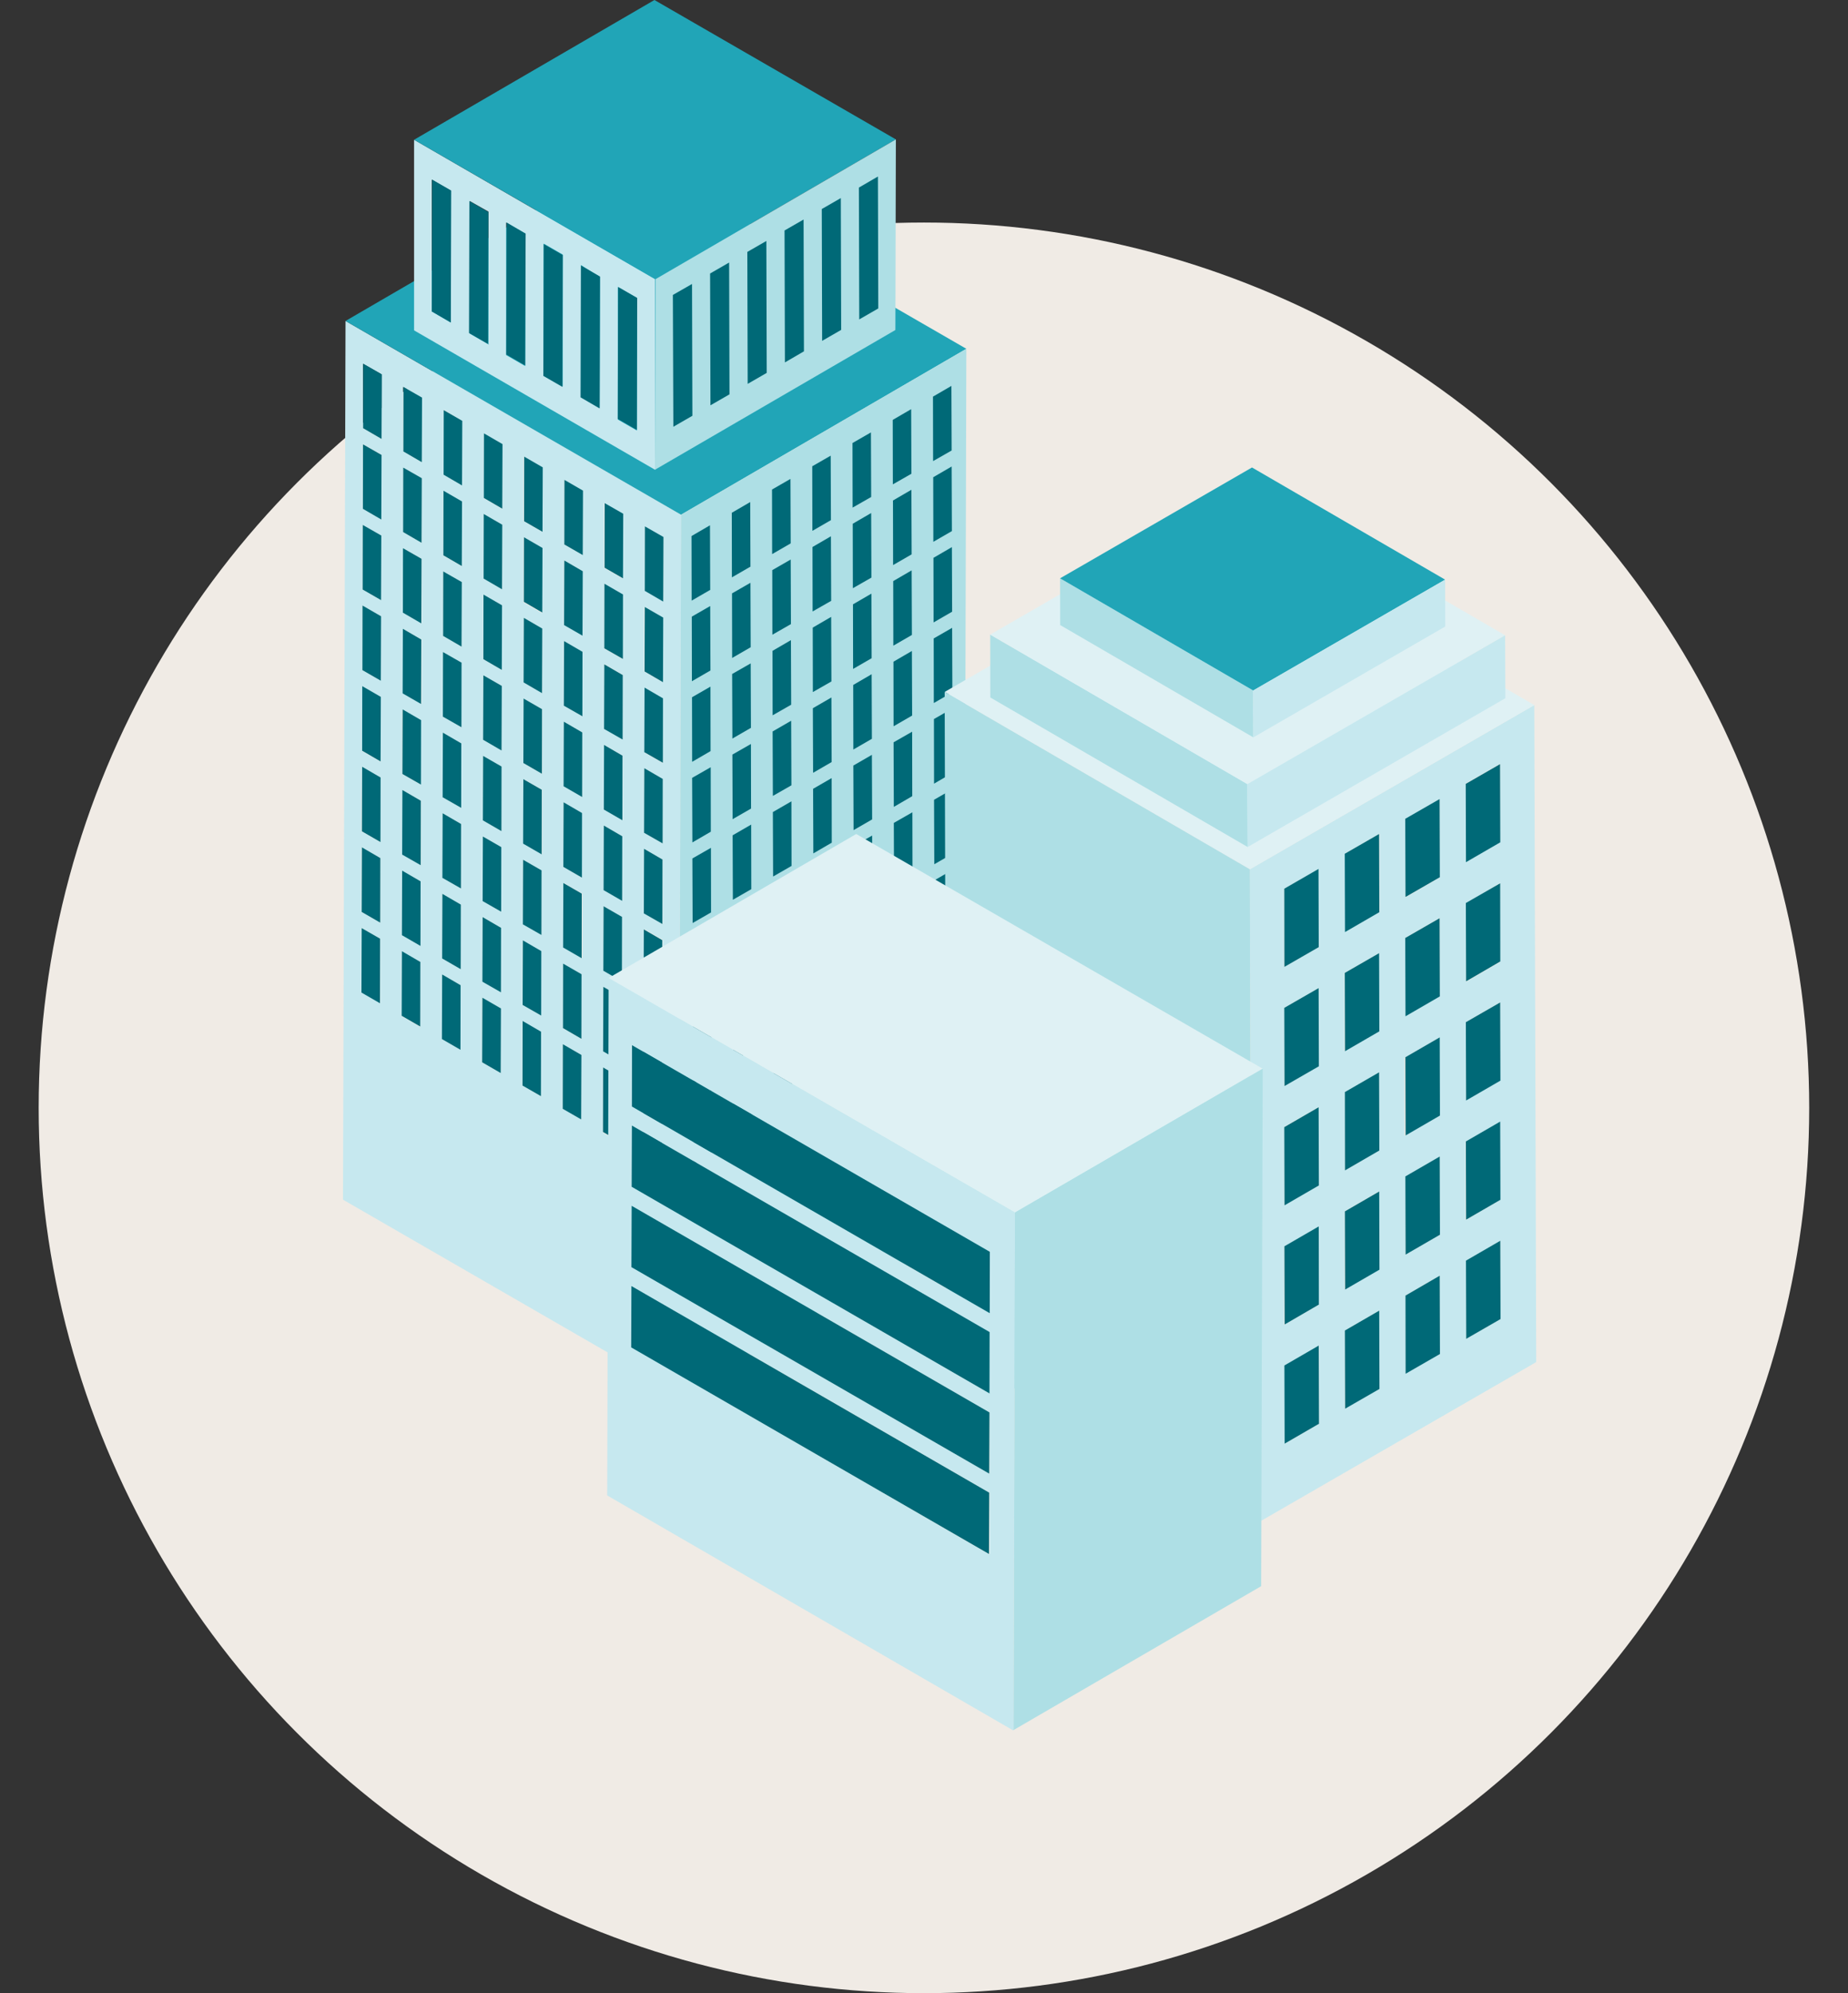 <svg xmlns="http://www.w3.org/2000/svg" viewBox="0 0 153.39 165.43"><rect x="0" y="0" width="153.39" height="165.43" fill="#333333" stroke="none"/><defs><style>.cls-1{fill:#f0ebe5;}.cls-2{fill:#c6e8ef;}.cls-3{fill:#21a5b7;}.cls-4{fill:#aedfe5;}.cls-5{fill:#006977;}.cls-6{fill:#dff1f4;}</style></defs><g id="持続未来株式会社"><circle class="cls-1" cx="76.69" cy="91.95" r="73.48"/><path class="cls-2" d="M28.68,26.64,56.53,42.72l-.2,72.93L28.47,99.57ZM48.24,92.91l0-5.35-1.54-.89V92l1.53.88m.06-20.07V67.48l-1.53-.89,0,5.36,1.54.89M31.6,63.2V57.84L30.08,57l0,5.36,1.54.89m-.06,20.07V77.91L30,77l0,5.35,1.54.89m.11-40.15,0-5.36-1.54-.88v5.36l1.53.88m16.7,9.64,0-5.35-1.54-.89v5.36l1.53.88M31.67,36.43l0-5.36-1.54-.88v5.35l1.53.89m16.7,9.64,0-5.35-1.54-.89v5.36l1.53.88M31.61,56.5l0-5.35-1.54-.89v5.36l1.53.88M48.26,86.22V80.86L46.74,80l0,5.35,1.54.89m-16.7-9.64V71.22L30,70.33l0,5.36,1.54.89M48.32,66.15V60.79L46.8,59.9l0,5.36,1.54.89m0,13.38V74.17l-1.53-.88,0,5.35,1.54.89M31.63,49.81l0-5.35-1.54-.89v5.36l1.53.88m16.71,9.65V54.1l-1.53-.89,0,5.36,1.54.89M31.58,69.89V64.53l-1.53-.89L30,69l1.54.89m3.36-4.77V59.77l-1.53-.89,0,5.36,1.54.88M51.58,94.84l0-5.36-1.54-.88V94l1.53.89M38.28,67.05V61.7l-1.53-.89,0,5.36,1.54.88m13.36,7.72V69.41l-1.53-.89,0,5.36,1.54.89M34.88,85.2V79.84L33.36,79l0,5.36,1.54.89M45,70.91V65.55l-1.53-.88,0,5.35,1.54.89M38.22,87.13V81.77l-1.53-.89,0,5.36,1.54.89M44.9,91l0-5.35-1.54-.89V90.1L44.9,91M35,45.05l0-5.36-1.54-.88v5.35l1.53.89m10,5.79,0-5.36-1.54-.89V50l1.53.89M38.33,47l0-5.36-1.54-.89v5.36l1.53.89m13.36,7.71,0-5.35-1.53-.89,0,5.36,1.53.88m0-6.69,0-5.36-1.54-.88v5.36l1.53.88M38.35,40.29l0-5.36L36.83,34V39.4l1.53.89M45,44.14l0-5.35-1.54-.89v5.36l1.53.88M35,38.36,35,33l-1.54-.88v5.35l1.53.89m9.91,45.93V78.94l-1.53-.89,0,5.36,1.54.88M38.29,60.36l0-5.36-1.53-.88,0,5.35,1.53.89M34.9,78.51V73.15l-1.53-.89,0,5.36,1.54.89M45,64.22V58.86L43.46,58l0,5.35,1.54.89m6.68,3.86V62.72l-1.53-.89,0,5.36,1.54.89M38.24,80.43V75.08l-1.53-.89,0,5.36,1.54.88M35,58.43l0-5.35-1.54-.89v5.36l1.53.88M51.6,88.15l0-5.36-1.54-.88v5.35l1.53.89M38.31,53.67l0-5.36-1.54-.88v5.35l1.53.89M44.94,77.6V72.24l-1.53-.88,0,5.35,1.54.89m-6.68-3.86V68.39l-1.53-.89,0,5.36,1.54.88m-3.34-1.92V66.46l-1.53-.89,0,5.36,1.54.89M51.68,61.38V56l-1.53-.89,0,5.36,1.54.88M45,57.53V52.17l-1.53-.89,0,5.36,1.54.89M35,51.74l0-5.36-1.54-.88v5.35l1.53.89M51.62,81.46V76.1l-1.53-.88,0,5.35,1.54.89M55,76.7V71.34l-1.53-.89,0,5.36L55,76.7M41.56,89.06V83.7L40,82.81l0,5.36,1.54.89m13.36,7.71,0-5.36-1.54-.88v5.35l1.53.89M41.62,69V63.62l-1.53-.88,0,5.36,1.54.88m.05-20.07,0-5.36-1.54-.89V48l1.53.89M55,56.62V51.26l-1.53-.88,0,5.36,1.54.88M41.69,42.22l0-5.36L40.17,36v5.36l1.53.89m13.36,7.71,0-5.36-1.54-.88V49l1.53.89m-.11,40.15,0-5.36-1.54-.88v5.35l1.53.89M41.58,82.36V77l-1.53-.89,0,5.36,1.54.88M55,70V64.65l-1.53-.89,0,5.36L55,70M41.64,62.29V56.93l-1.53-.88,0,5.35,1.54.89m13.38,1V58l-1.53-.89,0,5.36,1.54.88M41.6,75.67V70.32l-1.53-.89,0,5.36,1.54.88M55,83.39V78l-1.53-.89,0,5.36,1.54.89M41.65,55.6l0-5.36-1.54-.88v5.35l1.53.89"/><polygon class="cls-3" points="28.68 26.64 52.36 12.87 80.21 28.95 56.53 42.72 28.68 26.64"/><polygon class="cls-4" points="56.53 42.72 80.21 28.95 80.01 101.89 56.33 115.65 56.53 42.72"/><path class="cls-2" d="M34.37,11.6l20,11.57,0,15.82-20-11.57ZM52.86,35.68l0-10.95-1.58-.91,0,11,1.58.91M37.42,26.77l0-10.95-1.58-.91,0,10.94,1.58.92m6.17,3.56,0-10.94-1.58-.92,0,11,1.58.91m6.18,3.57L49.8,23,48.22,22l0,10.94,1.58.92m-3.09-1.79,0-10.94-1.58-.91,0,10.94,1.58.91m-6.17-3.56,0-10.95L39,16.69l0,11,1.58.91"/><polygon class="cls-5" points="31.55 77.91 31.54 83.27 30 82.38 30.02 77.03 31.55 77.91"/><polygon class="cls-5" points="34.89 79.84 34.88 85.2 33.34 84.31 33.36 78.95 34.89 79.84"/><polygon class="cls-5" points="31.57 71.22 31.56 76.58 30.02 75.69 30.04 70.33 31.57 71.22"/><polygon class="cls-5" points="38.23 81.77 38.22 87.13 36.68 86.24 36.7 80.88 38.23 81.77"/><polygon class="cls-5" points="34.91 73.15 34.9 78.51 33.36 77.62 33.38 72.26 34.91 73.15"/><polygon class="cls-5" points="41.58 83.7 41.56 89.06 40.02 88.17 40.04 82.81 41.58 83.7"/><polygon class="cls-5" points="31.59 64.53 31.58 69.89 30.04 69 30.06 63.64 31.59 64.53"/><polygon class="cls-5" points="38.25 75.08 38.24 80.44 36.7 79.55 36.72 74.19 38.25 75.08"/><polygon class="cls-5" points="44.91 85.63 44.9 90.98 43.37 90.1 43.38 84.74 44.91 85.63"/><polygon class="cls-5" points="34.93 66.46 34.92 71.81 33.38 70.93 33.4 65.57 34.93 66.46"/><polygon class="cls-5" points="41.59 77.01 41.58 82.36 40.04 81.48 40.06 76.12 41.59 77.01"/><polygon class="cls-5" points="48.26 87.56 48.24 92.91 46.71 92.03 46.72 86.67 48.26 87.56"/><polygon class="cls-5" points="31.61 57.84 31.59 63.2 30.06 62.31 30.07 56.95 31.61 57.84"/><polygon class="cls-5" points="38.27 68.39 38.26 73.74 36.72 72.86 36.74 67.5 38.27 68.39"/><polygon class="cls-5" points="44.93 78.94 44.92 84.29 43.38 83.41 43.4 78.05 44.93 78.94"/><polygon class="cls-5" points="34.95 59.77 34.94 65.12 33.4 64.24 33.42 58.88 34.95 59.77"/><polygon class="cls-5" points="41.61 70.31 41.6 75.67 40.06 74.79 40.08 69.43 41.61 70.31"/><polygon class="cls-5" points="48.27 80.86 48.26 86.22 46.73 85.33 46.74 79.98 48.27 80.86"/><polygon class="cls-5" points="31.63 51.15 31.61 56.5 30.08 55.62 30.09 50.26 31.63 51.15"/><polygon class="cls-5" points="38.29 61.7 38.28 67.05 36.74 66.17 36.76 60.81 38.29 61.7"/><polygon class="cls-5" points="34.97 53.08 34.95 58.43 33.42 57.55 33.44 52.19 34.97 53.08"/><polygon class="cls-5" points="41.63 63.62 41.62 68.98 40.08 68.09 40.1 62.74 41.63 63.62"/><polygon class="cls-5" points="48.29 74.17 48.28 79.53 46.74 78.64 46.76 73.29 48.29 74.17"/><polygon class="cls-5" points="31.65 44.45 31.63 49.81 30.1 48.93 30.11 43.57 31.65 44.45"/><polygon class="cls-5" points="38.31 55 38.3 60.36 36.76 59.48 36.77 54.12 38.31 55"/><polygon class="cls-5" points="44.97 65.55 44.96 70.91 43.42 70.02 43.44 64.67 44.97 65.55"/><polygon class="cls-5" points="51.63 76.1 51.62 81.46 50.08 80.57 50.1 75.22 51.63 76.1"/><polygon class="cls-5" points="34.99 46.38 34.97 51.74 33.44 50.85 33.45 45.5 34.99 46.38"/><polygon class="cls-5" points="41.65 56.93 41.63 62.29 40.1 61.4 40.12 56.05 41.65 56.93"/><polygon class="cls-5" points="48.31 67.48 48.3 72.84 46.76 71.95 46.78 66.59 48.31 67.48"/><polygon class="cls-5" points="31.67 37.76 31.65 43.12 30.12 42.23 30.13 36.88 31.67 37.76"/><polygon class="cls-5" points="38.33 48.31 38.31 53.67 36.78 52.78 36.79 47.43 38.33 48.31"/><polygon class="cls-5" points="44.99 58.86 44.98 64.22 43.44 63.33 43.46 57.98 44.99 58.86"/><polygon class="cls-5" points="35.01 39.69 34.99 45.05 33.46 44.16 33.47 38.81 35.01 39.69"/><polygon class="cls-5" points="41.67 50.24 41.65 55.6 40.12 54.71 40.13 49.35 41.67 50.24"/><polygon class="cls-5" points="48.33 60.79 48.32 66.15 46.78 65.26 46.8 59.9 48.33 60.79"/><polygon class="cls-5" points="31.69 31.07 31.67 36.43 30.14 35.54 30.15 30.19 31.69 31.07"/><polygon class="cls-5" points="38.35 41.62 38.33 46.98 36.8 46.09 36.81 40.73 38.35 41.62"/><polygon class="cls-5" points="45.01 52.17 44.99 57.53 43.46 56.64 43.48 51.28 45.01 52.17"/><polygon class="cls-5" points="51.67 62.72 51.66 68.08 50.12 67.19 50.14 61.83 51.67 62.72"/><polygon class="cls-5" points="35.03 33 35.01 38.36 33.48 37.47 33.49 32.12 35.03 33"/><polygon class="cls-5" points="41.69 43.55 41.67 48.91 40.14 48.02 40.15 42.66 41.69 43.55"/><polygon class="cls-5" points="48.35 54.1 48.34 59.45 46.8 58.57 46.82 53.21 48.35 54.1"/><polygon class="cls-5" points="55.01 64.65 55 70 53.46 69.12 53.48 63.76 55.01 64.65"/><polygon class="cls-5" points="38.37 34.93 38.35 40.29 36.82 39.4 36.83 34.04 38.37 34.93"/><polygon class="cls-5" points="45.03 45.48 45.01 50.84 43.48 49.95 43.49 44.59 45.03 45.48"/><polygon class="cls-5" points="41.71 36.86 41.69 42.22 40.16 41.33 40.17 35.97 41.71 36.86"/><polygon class="cls-5" points="48.37 47.41 48.35 52.76 46.82 51.88 46.84 46.52 48.37 47.41"/><polygon class="cls-5" points="55.03 57.96 55.02 63.31 53.48 62.43 53.5 57.07 55.03 57.96"/><polygon class="cls-5" points="45.05 38.79 45.03 44.14 43.5 43.26 43.51 37.9 45.05 38.79"/><polygon class="cls-5" points="51.71 49.34 51.7 54.69 50.16 53.81 50.17 48.45 51.71 49.34"/><polygon class="cls-5" points="48.39 40.72 48.37 46.07 46.84 45.19 46.85 39.83 48.39 40.72"/><polygon class="cls-5" points="51.6 89.48 51.58 94.84 50.05 93.95 50.06 88.6 51.6 89.48"/><polygon class="cls-5" points="54.94 91.41 54.92 96.77 53.39 95.88 53.4 90.53 54.94 91.41"/><polygon class="cls-5" points="44.95 72.24 44.94 77.6 43.4 76.72 43.42 71.36 44.95 72.24"/><polygon class="cls-5" points="51.62 82.79 51.6 88.15 50.06 87.26 50.08 81.91 51.62 82.79"/><polygon class="cls-5" points="54.95 84.72 54.94 90.08 53.41 89.19 53.42 83.83 54.95 84.72"/><polygon class="cls-5" points="54.97 78.03 54.96 83.39 53.42 82.5 53.44 77.14 54.97 78.03"/><polygon class="cls-5" points="51.65 69.41 51.64 74.77 50.1 73.88 50.12 68.52 51.65 69.41"/><polygon class="cls-5" points="54.99 71.34 54.98 76.69 53.44 75.81 53.46 70.45 54.99 71.34"/><polygon class="cls-5" points="51.69 56.03 51.68 61.38 50.14 60.5 50.16 55.14 51.69 56.03"/><polygon class="cls-5" points="55.05 51.26 55.03 56.62 53.5 55.73 53.52 50.38 55.05 51.26"/><polygon class="cls-5" points="51.73 42.64 51.71 48 50.18 47.12 50.19 41.76 51.73 42.64"/><polygon class="cls-5" points="55.07 44.57 55.05 49.93 53.52 49.04 53.53 43.69 55.07 44.57"/><polygon class="cls-5" points="43.63 19.39 43.59 30.33 42.02 29.42 42.05 18.47 43.63 19.39"/><polygon class="cls-5" points="46.71 21.17 46.68 32.11 45.1 31.2 45.13 20.26 46.71 21.17"/><polygon class="cls-5" points="52.89 24.73 52.86 35.68 51.28 34.77 51.31 23.82 52.89 24.73"/><polygon class="cls-5" points="37.45 15.82 37.42 26.77 35.84 25.85 35.87 14.91 37.45 15.82"/><polygon class="cls-5" points="40.54 17.6 40.51 28.55 38.93 27.64 38.96 16.69 40.54 17.6"/><polygon class="cls-5" points="49.8 22.95 49.77 33.9 48.19 32.98 48.22 22.04 49.8 22.95"/><polygon class="cls-3" points="34.37 11.6 54.32 0 74.36 11.57 54.41 23.17 34.37 11.6"/><polygon class="cls-4" points="54.41 23.17 74.36 11.57 74.32 27.39 54.36 38.99 54.41 23.17"/><polygon class="cls-5" points="77.57 79.76 77.59 85.11 79.12 84.23 79.11 78.87 77.57 79.76"/><polygon class="cls-5" points="74.23 81.69 74.25 87.04 75.78 86.16 75.77 80.8 74.23 81.69"/><polygon class="cls-5" points="77.55 73.07 77.57 78.42 79.1 77.54 79.09 72.18 77.55 73.07"/><polygon class="cls-5" points="70.89 83.61 70.91 88.97 72.44 88.09 72.43 82.73 70.89 83.61"/><polygon class="cls-5" points="74.21 75 74.23 80.35 75.76 79.47 75.75 74.11 74.21 75"/><polygon class="cls-5" points="67.55 85.54 67.57 90.9 69.1 90.01 69.09 84.66 67.55 85.54"/><polygon class="cls-5" points="77.53 66.38 77.55 71.73 79.08 70.85 79.07 65.49 77.53 66.38"/><polygon class="cls-5" points="70.87 76.92 70.89 82.28 72.42 81.39 72.41 76.04 70.87 76.92"/><polygon class="cls-5" points="64.21 87.47 64.23 92.83 65.76 91.94 65.75 86.59 64.21 87.47"/><polygon class="cls-5" points="74.19 68.3 74.21 73.66 75.74 72.77 75.73 67.42 74.19 68.3"/><polygon class="cls-5" points="67.53 78.85 67.55 84.21 69.08 83.32 69.07 77.97 67.53 78.85"/><polygon class="cls-5" points="60.87 89.4 60.88 94.76 62.42 93.87 62.41 88.51 60.87 89.4"/><polygon class="cls-5" points="77.52 59.68 77.53 65.04 79.06 64.15 79.05 58.8 77.52 59.68"/><polygon class="cls-5" points="70.85 70.23 70.87 75.59 72.4 74.7 72.39 69.35 70.85 70.23"/><polygon class="cls-5" points="64.19 80.78 64.21 86.14 65.74 85.25 65.73 79.89 64.19 80.78"/><polygon class="cls-5" points="74.17 61.61 74.19 66.97 75.72 66.08 75.71 60.73 74.17 61.61"/><polygon class="cls-5" points="67.51 72.16 67.53 77.52 69.06 76.63 69.05 71.28 67.51 72.16"/><polygon class="cls-5" points="60.85 82.71 60.87 88.07 62.4 87.18 62.39 81.82 60.85 82.71"/><polygon class="cls-5" points="77.5 52.99 77.51 58.35 79.05 57.46 79.03 52.11 77.5 52.99"/><polygon class="cls-5" points="70.83 63.54 70.85 68.9 72.39 68.01 72.37 62.65 70.83 63.54"/><polygon class="cls-5" points="74.16 54.92 74.17 60.28 75.71 59.39 75.69 54.03 74.16 54.92"/><polygon class="cls-5" points="67.49 65.47 67.51 70.83 69.04 69.94 69.03 64.58 67.49 65.47"/><polygon class="cls-5" points="60.83 76.02 60.85 81.38 62.38 80.49 62.37 75.13 60.83 76.02"/><polygon class="cls-5" points="77.48 46.3 77.49 51.66 79.03 50.77 79.01 45.41 77.48 46.3"/><polygon class="cls-5" points="70.82 56.85 70.83 62.21 72.37 61.32 72.35 55.96 70.82 56.85"/><polygon class="cls-5" points="64.15 67.4 64.17 72.75 65.7 71.87 65.69 66.51 64.15 67.4"/><polygon class="cls-5" points="57.49 77.95 57.51 83.3 59.04 82.42 59.03 77.06 57.49 77.95"/><polygon class="cls-5" points="74.14 48.23 74.15 53.59 75.69 52.7 75.67 47.34 74.14 48.23"/><polygon class="cls-5" points="67.47 58.78 67.49 64.14 69.03 63.25 69.01 57.89 67.47 58.78"/><polygon class="cls-5" points="60.81 69.33 60.83 74.68 62.36 73.8 62.35 68.44 60.81 69.33"/><polygon class="cls-5" points="77.46 39.61 77.47 44.97 79.01 44.08 78.99 38.72 77.46 39.61"/><polygon class="cls-5" points="70.8 50.16 70.81 55.52 72.35 54.63 72.33 49.27 70.8 50.16"/><polygon class="cls-5" points="64.13 60.71 64.15 66.06 65.69 65.18 65.67 59.82 64.13 60.71"/><polygon class="cls-5" points="74.12 41.54 74.13 46.9 75.67 46.01 75.65 40.65 74.12 41.54"/><polygon class="cls-5" points="67.46 52.09 67.47 57.44 69.01 56.56 68.99 51.2 67.46 52.09"/><polygon class="cls-5" points="60.79 62.63 60.81 67.99 62.34 67.11 62.33 61.75 60.79 62.63"/><polygon class="cls-5" points="77.44 32.92 77.45 38.27 78.99 37.39 78.97 32.03 77.44 32.92"/><polygon class="cls-5" points="70.78 43.47 70.79 48.82 72.33 47.94 72.31 42.58 70.78 43.47"/><polygon class="cls-5" points="64.12 54.02 64.13 59.37 65.67 58.49 65.65 53.13 64.12 54.02"/><polygon class="cls-5" points="57.45 64.56 57.47 69.92 59 69.03 58.99 63.68 57.45 64.56"/><polygon class="cls-5" points="74.1 34.85 74.11 40.2 75.65 39.32 75.63 33.96 74.1 34.85"/><polygon class="cls-5" points="67.44 45.4 67.45 50.75 68.99 49.87 68.97 44.51 67.44 45.4"/><polygon class="cls-5" points="60.77 55.94 60.79 61.3 62.33 60.41 62.31 55.06 60.77 55.94"/><polygon class="cls-5" points="70.76 36.77 70.77 42.13 72.31 41.25 72.29 35.89 70.76 36.77"/><polygon class="cls-5" points="64.1 47.32 64.11 52.68 65.65 51.8 65.63 46.44 64.1 47.32"/><polygon class="cls-5" points="67.42 38.7 67.43 44.06 68.97 43.17 68.95 37.82 67.42 38.7"/><polygon class="cls-5" points="60.76 49.25 60.77 54.61 62.31 53.72 62.29 48.37 60.76 49.25"/><polygon class="cls-5" points="64.08 40.63 64.09 45.99 65.63 45.1 65.61 39.75 64.08 40.63"/><polygon class="cls-5" points="57.42 51.18 57.43 56.54 58.97 55.65 58.95 50.3 57.42 51.18"/><polygon class="cls-5" points="60.74 42.56 60.75 47.92 62.29 47.03 62.27 41.67 60.74 42.56"/><polygon class="cls-5" points="57.53 91.33 57.55 96.69 59.08 95.8 59.06 90.44 57.53 91.33"/><polygon class="cls-5" points="64.17 74.09 64.19 79.45 65.72 78.56 65.71 73.2 64.17 74.09"/><polygon class="cls-5" points="57.51 84.64 57.53 90 59.06 89.11 59.05 83.75 57.51 84.64"/><polygon class="cls-5" points="57.47 71.25 57.49 76.61 59.02 75.73 59.01 70.37 57.47 71.25"/><polygon class="cls-5" points="57.44 57.87 57.45 63.23 58.98 62.34 58.97 56.99 57.44 57.87"/><polygon class="cls-5" points="57.4 44.49 57.41 49.85 58.95 48.96 58.93 43.6 57.4 44.49"/><polygon class="cls-5" points="65.12 19.13 65.15 30.08 66.73 29.16 66.7 18.22 65.12 19.13"/><polygon class="cls-5" points="62.03 20.91 62.06 31.86 63.64 30.95 63.61 20 62.03 20.91"/><polygon class="cls-5" points="55.85 24.48 55.89 35.42 57.47 34.51 57.44 23.57 55.85 24.48"/><polygon class="cls-5" points="71.29 15.57 71.32 26.51 72.9 25.6 72.87 14.65 71.29 15.57"/><polygon class="cls-5" points="68.21 17.35 68.24 28.29 69.82 27.38 69.79 16.44 68.21 17.35"/><polygon class="cls-5" points="58.94 22.7 58.97 33.64 60.55 32.73 60.52 21.79 58.94 22.7"/><path class="cls-2" d="M127.51,113.05l-23.62,13.63-.15-54.53,23.61-13.63ZM119.5,96l-2.85,1.65,0,6.49,2.85-1.65,0-6.49m-12.87,23.83,2.85-1.65,0-6.49-2.85,1.65,0,6.49M114.48,89l-2.85,1.64v6.5l2.85-1.65V89m7.22,22.12,2.85-1.64,0-6.5-2.85,1.65,0,6.49M109.45,82l-2.85,1.64,0,6.5,2.85-1.65,0-6.49m5,16.88-2.85,1.65,0,6.49,2.85-1.65,0-6.49m-5-7-2.85,1.64,0,6.5,2.85-1.65,0-6.49M116.67,114l2.85-1.64v-6.5l-2.85,1.65V114m7.85-30.82-2.85,1.65,0,6.49,2.85-1.65,0-6.49m-10-14-2.85,1.64,0,6.49,2.85-1.64,0-6.49m10-5.8-2.85,1.64,0,6.5,2.85-1.65,0-6.49m-5,12.79-2.85,1.64,0,6.5,2.85-1.65,0-6.49m5-2.9L121.67,75l0,6.5,2.84-1.65V73.31m-5-7L116.64,68l0,6.5,2.85-1.65,0-6.49m5,26.77-2.85,1.65,0,6.49,2.85-1.65,0-6.49m-15.06,8.7-2.85,1.65,0,6.49,2.84-1.65v-6.49m10-15.69-2.85,1.65,0,6.49,2.85-1.65,0-6.49m-10-14-2.85,1.64v6.49l2.85-1.64V72.12m2.2,44.8,2.85-1.64,0-6.5-2.85,1.65,0,6.49m2.82-37.81-2.85,1.64,0,6.5,2.85-1.65,0-6.49"/><polygon class="cls-5" points="116.66 107.53 116.67 114.02 119.52 112.38 119.5 105.88 116.66 107.53"/><polygon class="cls-5" points="121.67 84.84 121.69 91.34 124.54 89.69 124.52 83.2 121.67 84.84"/><polygon class="cls-5" points="106.61 103.44 106.63 109.93 109.47 108.28 109.46 101.79 106.61 103.44"/><polygon class="cls-5" points="121.67 74.95 121.69 81.45 124.53 79.8 124.52 73.31 121.67 74.95"/><polygon class="cls-5" points="106.6 93.55 106.62 100.04 109.47 98.39 109.45 91.9 106.6 93.55"/><polygon class="cls-5" points="121.66 65.06 121.68 71.56 124.53 69.91 124.51 63.42 121.66 65.06"/><polygon class="cls-5" points="111.62 80.75 111.64 87.25 114.49 85.6 114.47 79.11 111.62 80.75"/><polygon class="cls-5" points="111.62 70.86 111.64 77.36 114.49 75.71 114.47 69.22 111.62 70.86"/><polygon class="cls-5" points="106.6 73.76 106.61 80.25 109.46 78.61 109.44 72.12 106.6 73.76"/><polygon class="cls-5" points="121.68 104.63 121.7 111.12 124.55 109.48 124.53 102.98 121.68 104.63"/><polygon class="cls-5" points="121.67 94.74 121.69 101.23 124.54 99.58 124.52 93.09 121.67 94.74"/><polygon class="cls-5" points="111.63 110.43 111.65 116.92 114.5 115.28 114.48 108.78 111.63 110.43"/><polygon class="cls-5" points="116.65 97.64 116.67 104.13 119.52 102.48 119.5 95.99 116.65 97.64"/><polygon class="cls-5" points="106.61 113.33 106.63 119.82 109.48 118.17 109.46 111.68 106.61 113.33"/><polygon class="cls-5" points="111.63 100.54 111.65 107.03 114.5 105.38 114.48 98.89 111.63 100.54"/><polygon class="cls-5" points="116.65 87.75 116.67 94.24 119.52 92.59 119.5 86.1 116.65 87.75"/><polygon class="cls-5" points="111.63 90.64 111.64 97.14 114.49 95.49 114.47 89 111.63 90.64"/><polygon class="cls-5" points="116.64 77.85 116.66 84.35 119.51 82.7 119.49 76.21 116.64 77.85"/><polygon class="cls-5" points="116.64 67.96 116.66 74.45 119.51 72.81 119.49 66.32 116.64 67.96"/><polygon class="cls-5" points="106.6 83.65 106.62 90.14 109.47 88.5 109.45 82.01 106.6 83.65"/><polygon class="cls-6" points="127.35 58.52 102.02 43.8 78.41 57.43 103.74 72.15 127.35 58.52"/><polygon class="cls-4" points="103.74 72.15 78.41 57.43 78.56 111.96 103.89 126.68 103.74 72.15"/><polygon class="cls-4" points="103.54 65.08 82.19 52.67 82.2 57.89 103.56 70.3 103.54 65.08"/><polygon class="cls-6" points="124.93 52.73 103.58 40.32 82.19 52.67 103.54 65.08 124.93 52.73"/><polygon class="cls-2" points="103.54 65.08 103.56 70.3 124.95 57.95 124.93 52.73 103.54 65.08"/><polygon class="cls-4" points="104.02 57.31 87.99 48 88 51.88 104.03 61.2 104.02 57.31"/><polygon class="cls-3" points="119.95 48.11 103.92 38.8 87.99 48 104.02 57.31 119.95 48.11"/><polygon class="cls-2" points="104.02 57.31 104.03 61.2 119.96 52 119.95 48.11 104.02 57.31"/><path class="cls-2" d="M50.52,81.17l33.73,19.47-.12,43L50.4,124.12ZM82.15,109V103.9L52.46,86.75v5.09L82.15,109m0,13.33,0-5.09-29.7-17.15,0,5.09,29.7,17.15m0,6.66,0-5.09-29.7-17.15,0,5.09L82.09,129m0-13.33v-5.09L52.45,93.42l0,5.09,29.7,17.14"/><polygon class="cls-5" points="82.11 123.89 82.09 128.98 52.39 111.83 52.41 106.74 82.11 123.89"/><polygon class="cls-5" points="82.13 117.23 82.11 122.31 52.41 105.17 52.43 100.08 82.13 117.23"/><polygon class="cls-5" points="82.14 110.56 82.13 115.65 52.43 98.5 52.45 93.42 82.14 110.56"/><polygon class="cls-5" points="82.16 103.9 82.15 108.99 52.45 91.84 52.46 86.75 82.16 103.9"/><polygon class="cls-6" points="50.52 81.17 71.07 69.22 104.81 88.7 84.25 100.64 50.52 81.17"/><polygon class="cls-4" points="84.25 100.64 104.81 88.7 104.68 131.65 84.13 143.59 84.25 100.64"/></g></svg>
